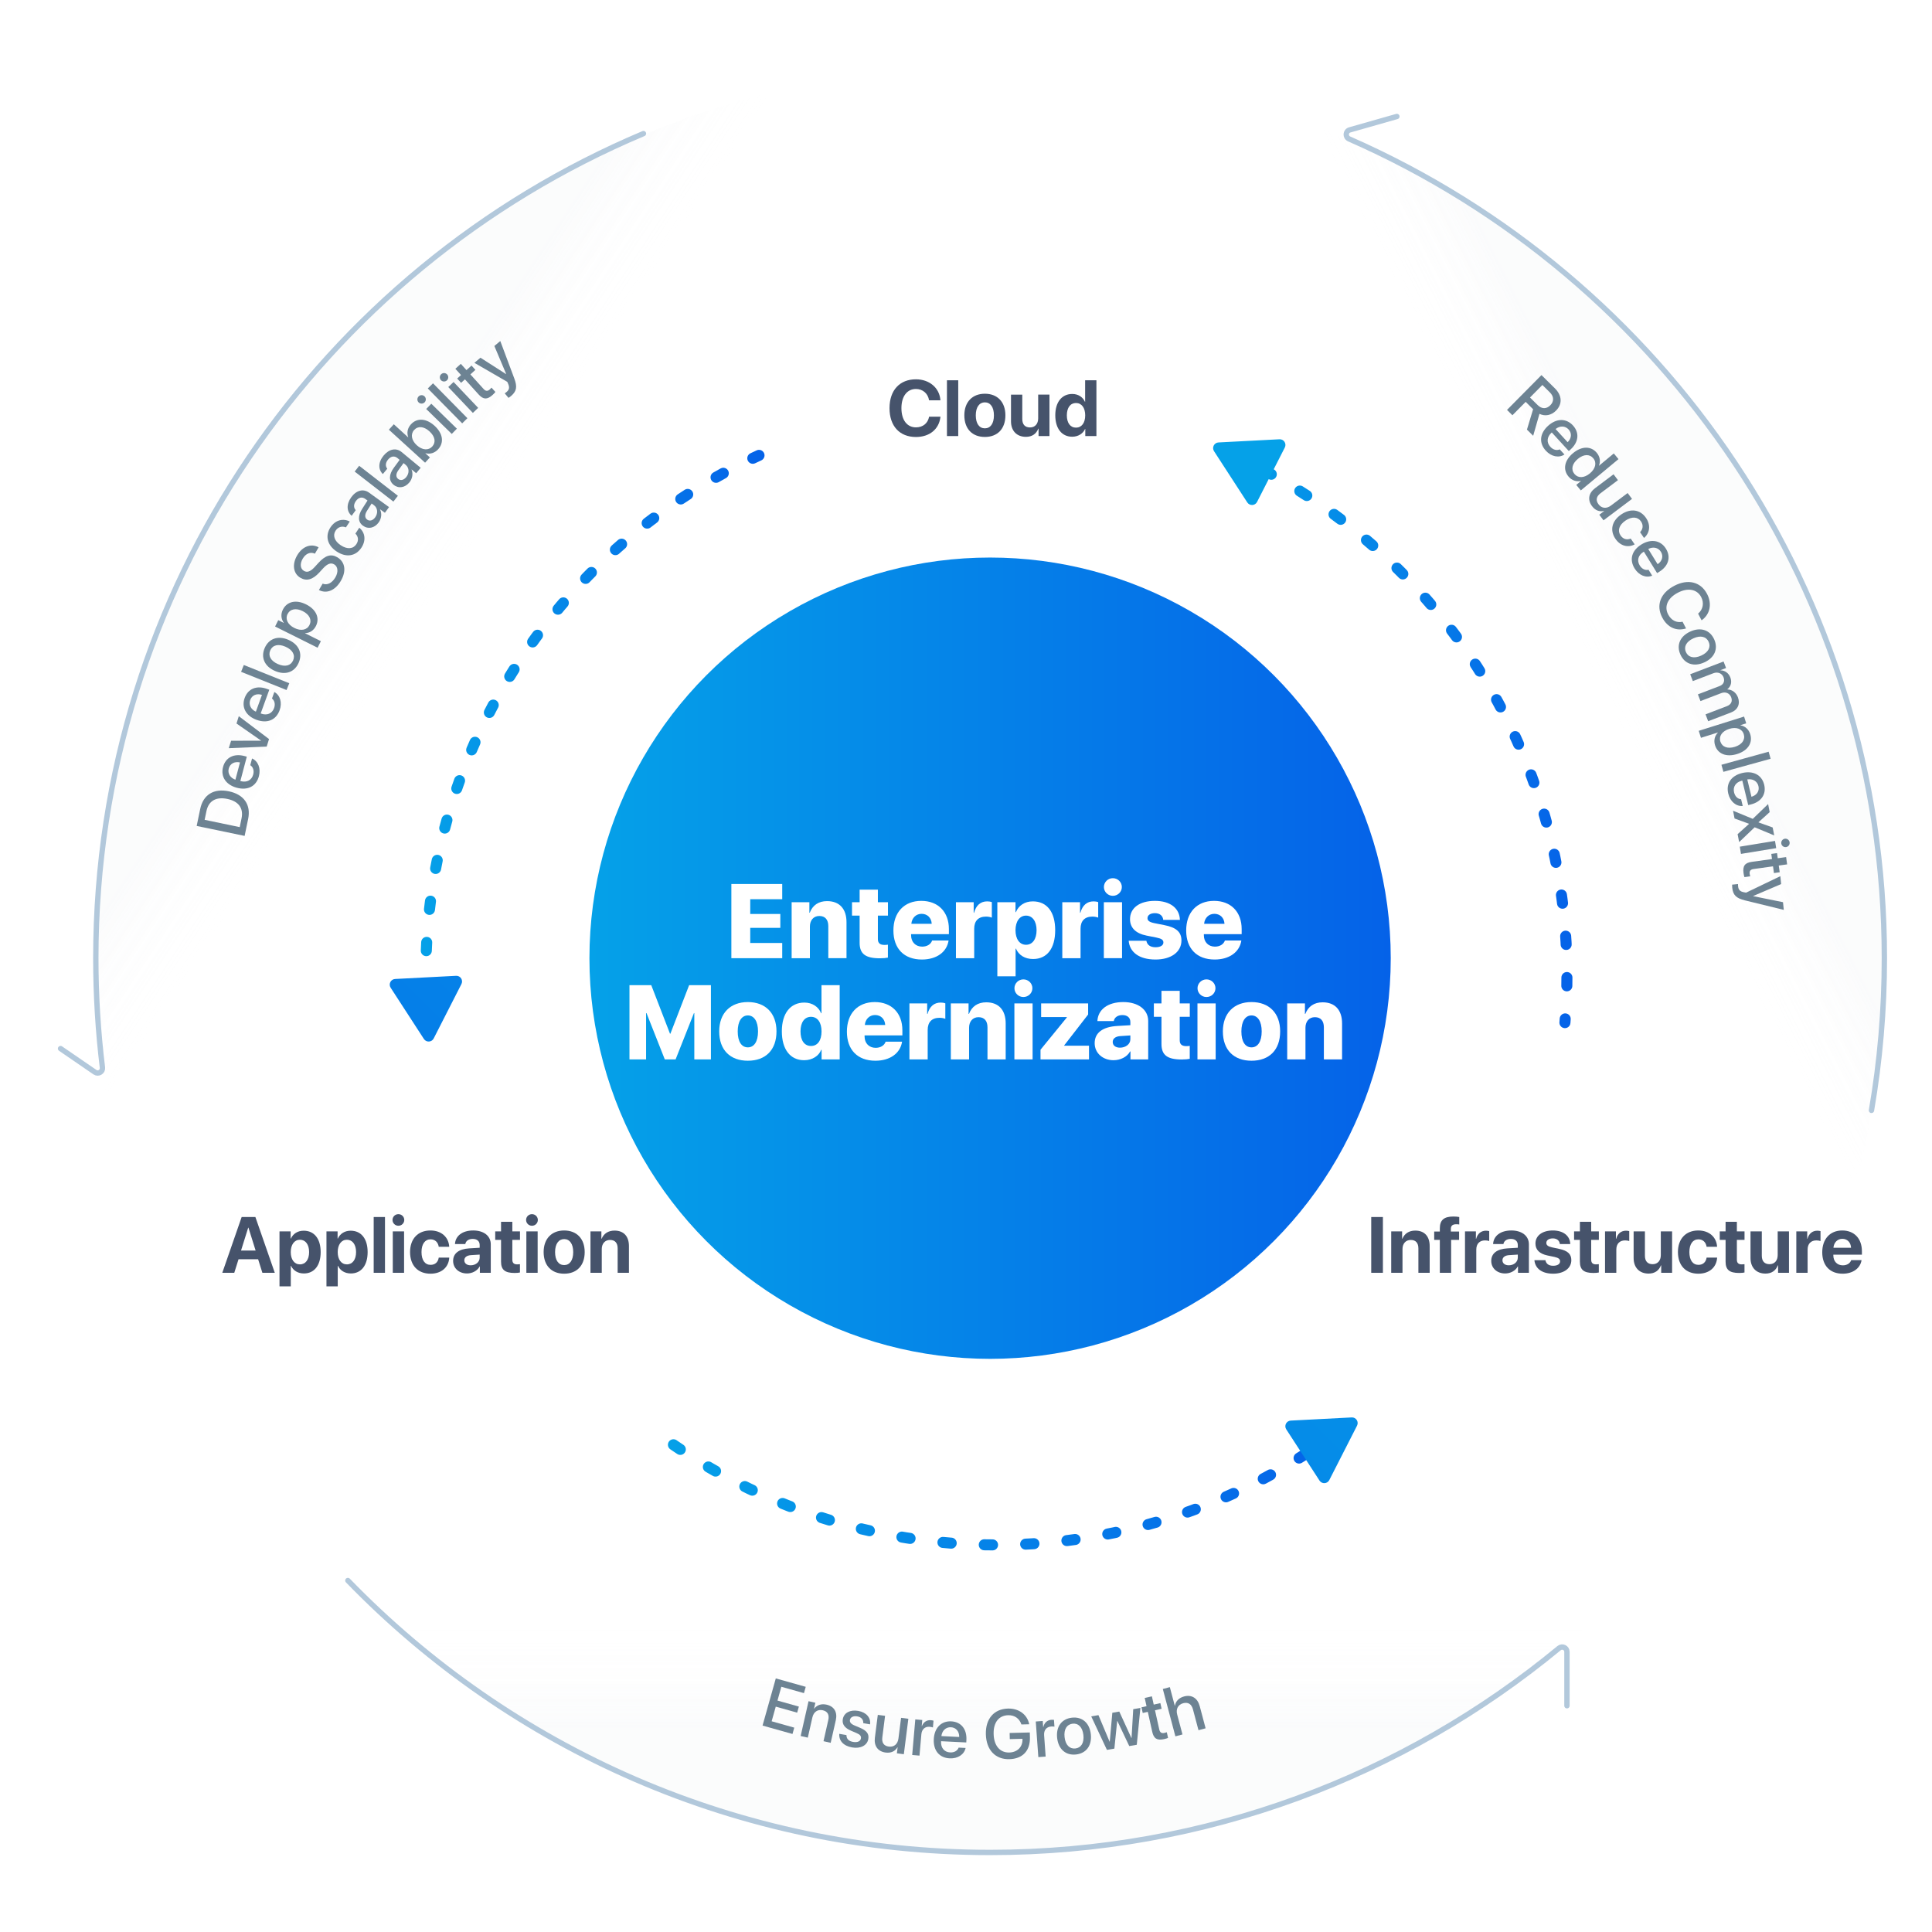 <?xml version="1.0" encoding="UTF-8"?><svg id="Layer_1" xmlns="http://www.w3.org/2000/svg" xmlns:xlink="http://www.w3.org/1999/xlink" viewBox="0 0 700 700"><defs><style>.cls-1{filter:url(#drop-shadow-4);}.cls-1,.cls-2,.cls-3{stroke:#b2c8db;stroke-width:1.941px;}.cls-1,.cls-2,.cls-3,.cls-4,.cls-5,.cls-6{fill:none;stroke-linecap:round;stroke-linejoin:round;}.cls-2{filter:url(#drop-shadow-2);}.cls-7{fill:#fff;}.cls-8{fill:#6d8393;}.cls-3{filter:url(#drop-shadow-3);}.cls-9{fill:url(#linear-gradient-6);}.cls-4{stroke:url(#linear-gradient-3);}.cls-4,.cls-5,.cls-6{stroke-dasharray:0 0 3 12;stroke-width:4px;}.cls-5{stroke:url(#linear-gradient-4);}.cls-10{fill:url(#linear-gradient);filter:url(#drop-shadow-1);}.cls-11{fill:url(#linear-gradient-9);}.cls-11,.cls-12,.cls-13{opacity:.15;}.cls-14{opacity:.75;}.cls-15{fill:url(#linear-gradient-5);}.cls-16{fill:#46536b;}.cls-17{fill:url(#linear-gradient-7);}.cls-12{fill:url(#linear-gradient-8);}.cls-6{stroke:url(#linear-gradient-2);}.cls-13{fill:url(#linear-gradient-10);}</style><linearGradient id="linear-gradient" x1="213.565" y1="347.172" x2="503.894" y2="347.172" gradientUnits="userSpaceOnUse"><stop offset="0" stop-color="#05a1e8"/><stop offset="1" stop-color="#0562e8"/></linearGradient><filter id="drop-shadow-1" filterUnits="userSpaceOnUse"><feOffset dx="0" dy="0"/><feGaussianBlur result="blur" stdDeviation="14.331"/><feFlood flood-color="#000" flood-opacity=".25"/><feComposite in2="blur" operator="in"/><feComposite in="SourceGraphic"/></filter><linearGradient id="linear-gradient-2" x1="152.281" y1="269.693" x2="277.002" y2="269.693" xlink:href="#linear-gradient"/><linearGradient id="linear-gradient-3" x1="239.096" y1="538.916" x2="487.505" y2="538.916" xlink:href="#linear-gradient"/><linearGradient id="linear-gradient-4" x1="442.491" y1="267.178" x2="569.734" y2="267.178" xlink:href="#linear-gradient"/><linearGradient id="linear-gradient-5" x1="423.353" y1="195.898" x2="12.453" y2="606.798" xlink:href="#linear-gradient"/><linearGradient id="linear-gradient-6" x1="371.389" y1="143.934" x2="-39.511" y2="554.834" xlink:href="#linear-gradient"/><linearGradient id="linear-gradient-7" x1="613.639" y1="386.183" x2="202.739" y2="797.083" xlink:href="#linear-gradient"/><linearGradient id="linear-gradient-8" x1="358.729" y1="671.057" x2="358.729" y2="589.789" gradientUnits="userSpaceOnUse"><stop offset=".542" stop-color="#d7dce2"/><stop offset="1" stop-color="#fff" stop-opacity=".15"/></linearGradient><linearGradient id="linear-gradient-9" x1="643.144" y1="190.795" x2="569.221" y2="228.263" xlink:href="#linear-gradient-8"/><linearGradient id="linear-gradient-10" x1="80.425" y1="178.648" x2="152.323" y2="226.242" xlink:href="#linear-gradient-8"/><filter id="drop-shadow-2" filterUnits="userSpaceOnUse"><feOffset dx="0" dy="0"/><feGaussianBlur result="blur-2" stdDeviation="31.986"/><feFlood flood-color="#000" flood-opacity=".25"/><feComposite in2="blur-2" operator="in"/><feComposite in="SourceGraphic"/></filter><filter id="drop-shadow-3" filterUnits="userSpaceOnUse"><feOffset dx="0" dy="0"/><feGaussianBlur result="blur-3" stdDeviation="31.986"/><feFlood flood-color="#000" flood-opacity=".25"/><feComposite in2="blur-3" operator="in"/><feComposite in="SourceGraphic"/></filter><filter id="drop-shadow-4" filterUnits="userSpaceOnUse"><feOffset dx="0" dy="0"/><feGaussianBlur result="blur-4" stdDeviation="31.986"/><feFlood flood-color="#000" flood-opacity=".25"/><feComposite in2="blur-4" operator="in"/><feComposite in="SourceGraphic"/></filter></defs><g><circle class="cls-10" cx="358.729" cy="347.172" r="145.164"/><path class="cls-6" d="M155.37,374.4c-.717-7.022-1.089-14.158-1.089-21.367,0-83.476,49.484-155.401,120.721-188.046"/><path class="cls-4" d="M485.505,518.079c-34.623,26.153-77.744,41.673-124.49,41.673-44.711,0-86.098-14.187-119.919-38.32"/><path class="cls-5" d="M444.491,163.84c72.585,32.086,123.243,104.728,123.243,189.193,0,5.89-.244,11.722-.731,17.483"/><path class="cls-15" d="M439.867,163.477l12.043,18.559c.861,1.326,2.834,1.224,3.553-.185l10.051-19.71c.718-1.408-.358-3.066-1.936-2.984l-22.094,1.15c-1.579,.082-2.477,1.843-1.616,3.169Z"/><path class="cls-9" d="M141.54,357.875l12.043,18.559c.861,1.326,2.834,1.224,3.553-.185l10.051-19.71c.718-1.408-.358-3.066-1.936-2.984l-22.094,1.15c-1.579,.082-2.477,1.843-1.616,3.169Z"/><path class="cls-17" d="M466.036,517.88l12.043,18.559c.861,1.326,2.834,1.224,3.553-.185l10.051-19.71c.718-1.408-.358-3.066-1.936-2.984l-22.094,1.15c-1.579,.082-2.477,1.843-1.616,3.169Z"/><g class="cls-14"><path class="cls-12" d="M602.442,561.129c-59.383,67.732-146.563,110.493-243.713,110.493s-184.33-42.761-243.713-110.493H248.105c33.112,17.206,70.728,26.912,110.624,26.912s77.512-9.705,110.624-26.912h133.089Z"/><path class="cls-11" d="M682.744,347.625c0,39.143-6.935,76.664-19.656,111.397l-63.925-110.719v-.679c0-89.272-48.66-167.18-120.877-208.66l-63.849-110.587c152.405,26.422,268.307,159.284,268.307,319.247Z"/><path class="cls-13" d="M303.021,28.379l-63.849,110.587c-72.217,41.479-120.877,119.388-120.877,208.66v.679l-63.925,110.719c-12.721-34.733-19.656-72.255-19.656-111.397C34.715,187.663,150.616,54.8,303.021,28.379Z"/></g><path class="cls-2" d="M126.044,572.653c58.894,60.763,141.379,98.528,232.685,98.528,78.313,0,150.137-27.782,206.152-74.027,1.142-.943,2.856-.145,2.856,1.336v19.53"/><path class="cls-3" d="M678.071,402.309c3.072-17.921,4.673-36.345,4.673-55.142,0-132.672-79.748-246.716-193.92-296.83-1.505-.66-1.37-2.824,.21-3.274l17.078-4.859"/><path class="cls-1" d="M233.133,48.403C116.562,97.469,34.715,212.759,34.715,347.166c0,13.423,.816,26.655,2.402,39.65,.183,1.497-1.468,2.507-2.711,1.654l-12.461-8.549"/></g><g><path class="cls-8" d="M547.979,150.456l-1.958-1.938,12.484-12.617,4.888,4.837c2.597,2.569,2.726,5.674,.398,8.025-1.688,1.705-3.963,2.187-6.013,1.18l-2.28,7.953-2.256-2.232,2.231-7.396-2.693-2.665-4.802,4.853Zm6.368-6.435l2.745,2.716c1.513,1.497,3.2,1.523,4.628,.08,1.393-1.407,1.322-3.173-.19-4.669l-2.692-2.665-4.49,4.538Z"/><path class="cls-8" d="M566.828,164.675c-1.992,1.321-4.746,.806-6.747-1.382-2.564-2.806-2.22-6.238,.795-8.994,2.996-2.739,6.57-2.841,9.035-.144,2.424,2.65,2.064,6.013-.831,8.661l-.672,.614-6.168-6.746-.118,.108c-1.661,1.519-1.847,3.521-.41,5.093,1.021,1.116,2.339,1.428,3.415,.928l1.701,1.861Zm-3.209-9.234l4.366,4.775c1.421-1.382,1.6-3.246,.347-4.616-1.254-1.371-3.178-1.379-4.713-.159Z"/><path class="cls-8" d="M569.952,164.174c3.142-2.608,6.521-2.602,8.595-.104,1.187,1.429,1.411,3.161,.777,4.631l.031,.038,5.354-4.448,1.705,2.054-13.651,11.339-1.65-1.986,1.693-1.406-.031-.038c-1.622,.356-3.294-.174-4.496-1.621-2.09-2.517-1.468-5.848,1.673-8.457Zm1.737,2.091c-2.101,1.745-2.574,3.85-1.23,5.467,1.304,1.57,3.511,1.513,5.592-.216,2.062-1.713,2.543-3.887,1.238-5.458-1.344-1.617-3.509-1.529-5.6,.207Z"/><path class="cls-8" d="M580.98,188.526l-1.529-2.034,1.749-1.314-.037-.05c-1.666,.361-3.154-.166-4.343-1.748-1.691-2.25-1.261-4.727,1.107-6.507l6.691-5.029,1.596,2.123-6.279,4.719c-1.572,1.182-1.856,2.563-.756,4.028,1.152,1.533,2.907,1.659,4.519,.447l6.024-4.526,1.595,2.122-10.337,7.77Z"/><path class="cls-8" d="M594.229,192.816c.985-1,1.308-2.47,.331-3.902-1.156-1.697-3.331-1.853-5.628-.287-2.348,1.601-2.94,3.657-1.776,5.364,.921,1.352,2.266,1.729,3.679,1.139l1.441,2.114c-2.437,1.317-5.221,.552-6.974-2.02-2.085-3.059-1.35-6.478,2.105-8.833,3.395-2.313,6.896-1.784,8.968,1.255,1.878,2.754,1.252,5.636-.72,7.263l-1.427-2.093Z"/><path class="cls-8" d="M598.615,208.577c-2.203,.925-4.812-.096-6.368-2.618-1.994-3.235-1.014-6.541,2.462-8.685,3.454-2.13,6.983-1.561,8.9,1.548,1.885,3.057,.903,6.291-2.436,8.351l-.775,.478-4.795-7.777-.137,.084c-1.915,1.181-2.472,3.113-1.355,4.925,.794,1.287,2.03,1.84,3.181,1.549l1.323,2.146Zm-1.425-9.668l3.395,5.506c1.653-1.092,2.178-2.889,1.203-4.47-.975-1.58-2.862-1.947-4.598-1.036Z"/><path class="cls-8" d="M606.621,212.244c4.986-2.602,9.597-1.426,11.891,2.971,1.86,3.568,1.073,7.407-1.994,9.534l-1.264-2.422c1.791-1.489,2.234-3.858,1.119-5.996-1.491-2.858-4.805-3.489-8.448-1.589-3.677,1.918-5.045,4.963-3.536,7.854,1.144,2.193,3.081,3.167,5.236,2.667l1.269,2.434c-3.563,1.096-6.76-.374-8.649-3.996-2.305-4.418-.642-8.839,4.377-11.457Z"/><path class="cls-8" d="M612.435,228.816c3.785-1.718,7.115-.541,8.64,2.819,1.524,3.359,.217,6.641-3.569,8.357-3.796,1.723-7.121,.557-8.65-2.814s-.217-6.641,3.58-8.362Zm3.953,8.713c2.609-1.184,3.551-3.097,2.692-4.989s-2.918-2.444-5.528-1.26c-2.62,1.188-3.562,3.102-2.703,4.994,.863,1.904,2.918,2.444,5.539,1.255Z"/><path class="cls-8" d="M624.483,239.67l.905,2.367-2.034,.777,.022,.058c1.551,.026,2.931,.947,3.555,2.579,.642,1.677,.245,3.225-1.075,4.283l.021,.058c1.709,.058,3.149,1.14,3.809,2.863,.914,2.39-.073,4.559-2.475,5.478l-8.308,3.177-.954-2.493,7.71-2.949c1.562-.598,2.139-1.778,1.576-3.249s-2.046-2.076-3.573-1.492l-7.549,2.888-.932-2.436,7.893-3.02c1.391-.531,1.938-1.755,1.401-3.156-.562-1.471-2.111-2.077-3.663-1.483l-7.469,2.856-.949-2.482,12.088-4.623Z"/><path class="cls-8" d="M629.402,273.194c-3.907,1.23-7.029-.044-8.004-3.142-.558-1.772-.133-3.453,1.019-4.59l-.019-.059-6.113,1.924-.798-2.534,16.428-5.17,.771,2.452-2.124,.669,.016,.047c1.648,.28,2.999,1.416,3.56,3.199,.986,3.134-.828,5.974-4.735,7.203Zm-.819-2.604c2.581-.812,3.841-2.589,3.209-4.595-.609-1.937-2.709-2.707-5.255-1.906-2.57,.809-3.83,2.624-3.217,4.572,.631,2.006,2.669,2.745,5.263,1.929Z"/><path class="cls-8" d="M640.819,272.357l.709,2.561-17.108,4.734-.709-2.562,17.108-4.733Z"/><path class="cls-8" d="M631.425,292.026c-2.38,.195-4.542-1.584-5.237-4.463-.891-3.692,1.066-6.529,5.033-7.486,3.943-.952,7.119,.684,7.976,4.232,.843,3.488-1.094,6.257-4.905,7.177l-.884,.214-2.143-8.877-.155,.037c-2.187,.527-3.315,2.19-2.816,4.258,.354,1.47,1.358,2.378,2.541,2.459l.591,2.449Zm1.646-9.627l1.517,6.284c1.909-.523,2.966-2.068,2.53-3.872-.436-1.805-2.115-2.739-4.047-2.412Z"/><path class="cls-8" d="M633.683,298.462l-5.219-1.903-.55-2.824,7.151,2.955,5.558-5.366,.568,2.921-4.058,3.671,.009,.048,5.132,1.845,.56,2.873-7.087-2.942-5.62,5.366-.559-2.873,4.126-3.709-.012-.061Z"/><path class="cls-8" d="M643.122,304.677l.429,2.621-12.762,2.086-.428-2.62,12.761-2.087Zm3.533-.789c.837-.137,1.615,.434,1.752,1.271s-.421,1.613-1.258,1.75c-.825,.135-1.613-.421-1.751-1.258-.137-.837,.432-1.628,1.257-1.763Z"/><path class="cls-8" d="M647.512,313.178l-3.032,.422,.339,2.435-2.082,.29-.339-2.436-7.062,.982c-1.107,.154-1.539,.711-1.391,1.782,.038,.268,.121,.69,.182,.856l-2.082,.289c-.114-.282-.244-.859-.325-1.444-.36-2.594,.485-3.741,2.957-4.085l7.354-1.023-.26-1.862,2.083-.29,.259,1.863,3.032-.422,.367,2.643Z"/><path class="cls-8" d="M627.571,320.527l2.142-.219c-.028,.201,.017,.642,.039,.862,.125,1.224,.706,1.832,2.069,2.101,.024-.003,.807,.152,.819,.151l12.411-5.968,.292,2.863-10.143,4.326,.005,.049,10.809,2.185,.285,2.79-14.04-3.437c-3.233-.782-4.366-1.953-4.64-4.62-.022-.221-.065-.884-.049-1.084Z"/></g><g><path class="cls-8" d="M287.131,628.253l-10.846-3.047,4.8-17.086,10.846,3.047-.642,2.285-8.194-2.302-1.403,4.997,7.756,2.179-.619,2.202-7.756-2.179-1.49,5.305,8.194,2.302-.646,2.297Z"/><path class="cls-8" d="M292.952,616.377l2.471,.56-.479,2.11,.061,.014c1.01-1.284,2.554-1.867,4.496-1.428,2.783,.631,3.977,2.767,3.321,5.657l-1.85,8.167-2.603-.589,1.735-7.664c.43-1.895-.222-3.14-2.021-3.547-1.823-.412-3.292,.616-3.734,2.571l-1.665,7.353-2.591-.587,2.857-12.617Z"/><path class="cls-8" d="M310.964,619.89c2.968,.523,4.604,2.511,4.274,4.876l-2.46-.434c.072-1.261-.699-2.196-2.165-2.455-1.418-.25-2.484,.274-2.664,1.292-.141,.799,.345,1.447,1.67,2.006l1.988,.838c2.498,1.064,3.312,2.258,2.987,4.099-.41,2.326-2.86,3.544-5.865,3.014-3.187-.562-4.825-2.462-4.64-4.928l2.593,.457c.007,1.375,.801,2.189,2.399,2.472,1.575,.277,2.66-.206,2.844-1.248,.145-.823-.242-1.392-1.58-1.952l-1.986-.85c-2.324-.984-3.319-2.359-2.992-4.213,.401-2.277,2.664-3.49,5.597-2.974Z"/><path class="cls-8" d="M327.476,635.586l-2.526-.322,.277-2.173-.062-.008c-.904,1.448-2.32,2.148-4.286,1.897-2.795-.356-4.272-2.393-3.897-5.335l1.061-8.312,2.637,.336-.995,7.801c-.249,1.953,.545,3.121,2.364,3.353,1.904,.243,3.22-.929,3.475-2.931l.954-7.483,2.637,.336-1.638,12.842Z"/><path class="cls-8" d="M331.629,622.97l2.524,.221-.191,2.193,.062,.005c.56-1.47,1.79-2.264,3.309-2.131,.38,.033,.706,.123,.898,.177l-.215,2.463c-.2-.104-.661-.206-1.176-.251-1.703-.148-2.855,.899-3.015,2.726l-.673,7.719-2.646-.23,1.123-12.891Z"/><path class="cls-8" d="M349.857,633.319c-.485,2.34-2.805,3.911-5.765,3.765-3.796-.188-5.965-2.87-5.763-6.948,.202-4.054,2.67-6.64,6.318-6.459,3.586,.179,5.696,2.82,5.502,6.738l-.046,.909-9.126-.453-.008,.159c-.112,2.248,1.165,3.802,3.29,3.907,1.511,.075,2.667-.631,3.079-1.743l2.518,.125Zm-8.774-4.303l6.461,.321c.037-1.98-1.147-3.432-3.002-3.523-1.855-.092-3.228,1.256-3.459,3.202Z"/><path class="cls-8" d="M365.703,637.383c-5.079,.126-8.365-3.349-8.506-9.043-.14-5.596,2.959-9.168,8.014-9.293,3.948-.098,6.995,2.165,7.697,5.691l-2.828,.07c-.719-2.186-2.484-3.409-4.797-3.352-3.395,.084-5.374,2.619-5.271,6.788,.105,4.243,2.273,6.811,5.655,6.727,2.878-.071,4.824-1.965,4.795-4.659l-.008-.308-4.588,.113-.055-2.226,7.306-.182,.045,1.809c.119,4.809-2.651,7.744-7.46,7.863Z"/><path class="cls-8" d="M375.278,623.73l2.527-.183,.158,2.196,.062-.005c.32-1.54,1.409-2.519,2.93-2.629,.381-.027,.717,.011,.915,.033l.178,2.466c-.214-.071-.685-.099-1.2-.062-1.705,.123-2.678,1.34-2.546,3.168l.558,7.729-2.65,.19-.931-12.905Z"/><path class="cls-8" d="M383.023,629.686c-.459-4.132,1.692-6.932,5.359-7.339,3.667-.408,6.38,1.852,6.839,5.983,.46,4.144-1.679,6.942-5.357,7.351-3.679,.409-6.38-1.853-6.841-5.995Zm9.51-1.057c-.316-2.848-1.843-4.337-3.909-4.107-2.065,.229-3.228,2.018-2.911,4.865,.317,2.859,1.844,4.348,3.91,4.118,2.077-.23,3.228-2.017,2.91-4.876Z"/><path class="cls-8" d="M411.877,632.165l-2.726,.467-4.312-9.088-.061,.01-1.019,10.002-2.701,.463-5.685-12.146,2.616-.448,4.045,9.634,.049-.009,.935-10.486,2.52-.432,4.384,9.575,.061-.01,.608-10.431,2.593-.443-1.307,13.343Z"/><path class="cls-8" d="M417.354,614.616l.665,2.99,2.402-.534,.456,2.054-2.401,.534,1.549,6.965c.243,1.093,.833,1.479,1.89,1.243,.264-.059,.679-.176,.839-.249l.457,2.054c-.272,.136-.838,.312-1.415,.44-2.558,.568-3.771-.183-4.312-2.62l-1.613-7.254-1.837,.409-.457-2.054,1.838-.408-.665-2.99,2.605-.58Z"/><path class="cls-8" d="M421.309,611.954l2.543-.676,1.791,6.74,.06-.017c.301-1.645,1.443-2.852,3.346-3.357,2.746-.729,4.872,.665,5.624,3.494l2.142,8.059-2.579,.686-2.009-7.56c-.49-1.843-1.711-2.701-3.518-2.222-1.901,.506-2.72,2.123-2.195,4.096l1.921,7.228-2.567,.682-4.558-17.152Z"/></g><g><path class="cls-8" d="M72.533,293.125c1.073-5.164,4.887-7.562,10.365-6.423,5.489,1.141,8.083,4.857,7.007,10.034l-1.273,6.128-17.373-3.611,1.274-6.128Zm14.323,6.557l.661-3.178c.766-3.685-1.063-6.187-5.168-7.04-4.094-.851-6.782,.726-7.546,4.397l-.66,3.178,12.713,2.643Z"/><path class="cls-8" d="M91.323,274.808c2.188,.96,3.244,3.554,2.486,6.419-.972,3.673-4.043,5.238-7.989,4.194-3.923-1.037-5.94-3.986-5.007-7.518,.917-3.471,3.938-4.986,7.729-3.983l.88,.232-2.335,8.832,.154,.041c2.175,.575,3.959-.353,4.503-2.409,.387-1.462-.064-2.738-1.066-3.372l.645-2.437Zm-6.027,7.69l1.653-6.253c-1.93-.446-3.593,.411-4.068,2.206-.475,1.794,.56,3.416,2.415,4.047Z"/><path class="cls-8" d="M97.478,267.78l-.854,2.723-13.737,.579,.846-2.699,10.839-.005,.015-.047-8.897-6.19,.831-2.652,10.958,8.292Z"/><path class="cls-8" d="M99.402,250.725c2.095,1.152,2.915,3.833,1.904,6.62-1.297,3.574-4.499,4.86-8.339,3.467-3.816-1.385-5.563-4.506-4.317-7.94,1.225-3.378,4.371-4.618,8.061-3.279l.856,.311-3.118,8.594,.15,.054c2.117,.769,3.978,.004,4.704-1.997,.516-1.423,.181-2.735-.762-3.457l.86-2.371Zm-6.695,7.126l2.207-6.084c-1.883-.617-3.618,.088-4.251,1.834-.634,1.747,.251,3.455,2.044,4.25Z"/><path class="cls-8" d="M87.35,243.41l.989-2.466,16.47,6.605-.989,2.466-16.47-6.605Z"/><path class="cls-8" d="M99.581,243.076c-3.806-1.676-5.15-4.943-3.662-8.321,1.487-3.379,4.806-4.593,8.611-2.917,3.817,1.682,5.167,4.938,3.674,8.327-1.492,3.39-4.806,4.593-8.623,2.911Zm3.858-8.761c-2.624-1.155-4.679-.581-5.517,1.322-.838,1.902,.126,3.806,2.749,4.961,2.636,1.161,4.69,.587,5.528-1.316,.843-1.914-.126-3.807-2.761-4.967Z"/><path class="cls-8" d="M110.902,218.98c3.663,1.829,5.023,4.914,3.573,7.818-.83,1.661-2.303,2.575-3.92,2.593l-.027,.055,5.731,2.861-1.187,2.377-15.402-7.69,1.148-2.3,1.991,.994,.022-.044c-.991-1.347-1.174-3.101-.339-4.772,1.467-2.938,4.744-3.721,8.408-1.892Zm-1.22,2.442c-2.421-1.208-4.56-.806-5.499,1.076-.906,1.814,.068,3.827,2.456,5.019,2.409,1.203,4.575,.773,5.487-1.053,.939-1.882-.014-3.828-2.444-5.042Z"/><path class="cls-8" d="M116.904,211.469c1.639,.681,3.398-.223,4.597-2.256,1.142-1.938,.964-3.912-.402-4.717-1.186-.699-2.401-.331-4.051,1.451l-1.329,1.456c-2.449,2.68-4.687,3.23-6.889,1.933-2.615-1.541-3.062-4.9-1.146-8.151,1.909-3.24,5.046-4.374,7.758-2.875l-1.354,2.298c-1.622-.757-3.308-.052-4.399,1.801-1.055,1.79-.961,3.614,.438,4.438,1.111,.655,2.314,.309,3.905-1.422l1.336-1.468c2.562-2.798,4.617-3.356,6.841-2.046,2.881,1.697,3.356,5.031,1.259,8.589-2.034,3.452-5.114,4.733-7.924,3.277l1.361-2.309Z"/><path class="cls-8" d="M125.336,191.079c-1.299-.531-2.78-.271-3.733,1.178-1.129,1.715-.445,3.784,1.876,5.312,2.372,1.562,4.498,1.327,5.634-.397,.899-1.366,.737-2.753-.346-3.834l1.405-2.137c2.146,1.751,2.496,4.616,.786,7.214-2.035,3.092-5.476,3.712-8.967,1.413-3.43-2.257-4.271-5.696-2.251-8.767,1.832-2.783,4.734-3.302,6.988-2.098l-1.393,2.116Z"/><path class="cls-8" d="M131.521,190.482c-1.834-1.328-1.942-3.548-.277-6.141l1.909-2.992-.807-.584c-1.166-.845-2.434-.562-3.387,.752-.901,1.246-.867,2.456-.067,3.324l-1.473,2.032c-1.807-1.491-2.032-4.115-.155-6.706,1.84-2.541,4.361-3.19,6.464-1.668l7.225,5.232-1.494,2.063-1.724-1.249-.036,.05c.726,1.452,.503,3.312-.493,4.687-1.487,2.053-3.802,2.563-5.685,1.199Zm3.954-7.451l-.827-.599-1.71,2.696c-.842,1.35-.801,2.488,.097,3.139,.916,.664,2.062,.34,2.899-.816,1.09-1.505,.905-3.431-.459-4.42Z"/><path class="cls-8" d="M128.507,170.86l1.629-2.099,14.025,10.877-1.628,2.1-14.026-10.878Z"/><path class="cls-8" d="M142.576,175.622c-1.744-1.443-1.709-3.666,.119-6.145l2.098-2.862-.768-.635c-1.108-.918-2.392-.719-3.427,.532-.98,1.185-1.023,2.395-.281,3.312l-1.601,1.933c-1.706-1.604-1.762-4.236,.277-6.7,2-2.416,4.558-2.902,6.557-1.247l6.87,5.686-1.624,1.962-1.639-1.356-.039,.047c.63,1.496,.288,3.336-.794,4.645-1.616,1.951-3.958,2.312-5.749,.83Zm4.425-7.18l-.786-.65-1.88,2.579c-.927,1.293-.959,2.432-.106,3.138,.872,.722,2.037,.473,2.946-.627,1.185-1.431,1.125-3.364-.174-4.439Z"/><path class="cls-8" d="M154.163,164.213l-.033,.036,1.628,1.483-1.739,1.909-13.123-11.956,1.789-1.964,5.185,4.723,.041-.046c-.588-1.583-.267-3.288,.969-4.643,2.195-2.41,5.538-2.243,8.566,.516,3.038,2.768,3.522,6.071,1.311,8.5-1.276,1.4-2.944,1.861-4.593,1.441Zm-3.147-2.885c1.992,1.814,4.236,1.945,5.595,.454,1.409-1.546,1.024-3.645-1.004-5.492-2.01-1.831-4.153-2.036-5.562-.49-1.359,1.492-1.002,3.73,.971,5.528Z"/><path class="cls-8" d="M151.682,145.806c-.607-.593-.61-1.559-.018-2.166s1.55-.619,2.157-.026c.599,.584,.619,1.549,.026,2.157-.593,.607-1.567,.619-2.166,.035Zm2.734,2.376l1.856-1.902,9.262,9.038-1.855,1.901-9.263-9.037Z"/><path class="cls-8" d="M154.995,140.746l1.892-1.865,12.463,12.638-1.893,1.866-12.462-12.639Z"/><path class="cls-8" d="M159.775,137.754c-.585-.615-.552-1.579,.063-2.164,.615-.584,1.571-.56,2.155,.056,.576,.605,.56,1.57-.055,2.154-.615,.585-1.589,.56-2.164-.046Zm2.641,2.476l1.925-1.829,8.909,9.375-1.925,1.829-8.909-9.375Z"/><path class="cls-8" d="M166.961,131.827l2.056,2.269,1.822-1.651,1.411,1.558-1.821,1.651,4.788,5.283c.751,.829,1.454,.872,2.255,.146,.201-.182,.503-.488,.605-.631l1.412,1.558c-.169,.253-.573,.686-1.011,1.081-1.94,1.759-3.365,1.706-5.041-.144l-4.985-5.502-1.395,1.263-1.411-1.558,1.394-1.263-2.056-2.269,1.977-1.791Z"/><path class="cls-8" d="M184.255,144.166l-1.386-1.646c.182-.089,.521-.374,.689-.517,.939-.792,1.115-1.614,.569-2.891-.016-.019-.328-.752-.336-.762l-11.911-6.888,2.2-1.854,9.279,5.939,.037-.032-4.278-10.152,2.143-1.806,5.063,13.525c1.174,3.11,.846,4.704-1.204,6.431-.169,.143-.692,.552-.866,.65Z"/></g><g><path class="cls-16" d="M322.289,147.88c0-6.514,3.712-10.449,9.567-10.449,4.86,0,8.559,3.081,8.881,7.605h-4.119c-.392-2.479-2.297-4.104-4.762-4.104-3.194,0-5.253,2.675-5.253,6.934,0,4.314,2.03,6.975,5.267,6.975,2.507,0,4.314-1.471,4.763-3.865h4.118c-.477,4.51-3.937,7.354-8.895,7.354-5.884,0-9.567-3.922-9.567-10.449Z"/><path class="cls-16" d="M343.098,137.781h4.09v20.213h-4.09v-20.213Z"/><path class="cls-16" d="M349.4,150.472c0-4.861,2.941-7.816,7.438-7.816,4.496,0,7.438,2.941,7.438,7.816,0,4.943-2.899,7.844-7.438,7.844-4.539,0-7.438-2.914-7.438-7.844Zm10.716,.014c0-2.984-1.288-4.707-3.277-4.707s-3.292,1.723-3.292,4.707c0,3.012,1.274,4.707,3.292,4.707,2.003,0,3.277-1.695,3.277-4.707Z"/><path class="cls-16" d="M380.24,157.994h-3.95v-2.703h-.084c-.742,1.891-2.228,2.983-4.496,2.983-3.25,0-5.407-2.115-5.407-5.617v-9.679h4.09v8.824c0,2.003,.995,3.068,2.802,3.068,1.821,0,2.956-1.303,2.956-3.293v-8.6h4.09v15.016Z"/><path class="cls-16" d="M382.35,150.458c0-4.763,2.382-7.718,6.149-7.718,2.171,0,3.853,1.148,4.581,2.814h.084v-7.773h4.09v20.213h-4.034v-2.578h-.07c-.729,1.654-2.465,2.816-4.679,2.816-3.754,0-6.121-2.97-6.121-7.774Zm4.188,.028c0,2.76,1.261,4.454,3.319,4.454,2.031,0,3.334-1.709,3.334-4.454,0-2.732-1.303-4.469-3.334-4.469-2.059,0-3.319,1.723-3.319,4.469Z"/></g><g><path class="cls-16" d="M93.526,456.259h-7.102l-1.541,4.902h-4.342l7.018-20.213h4.973l7.031,20.213h-4.496l-1.541-4.902Zm-6.191-3.166h5.281l-2.592-8.277h-.098l-2.592,8.277Z"/><path class="cls-16" d="M116.186,453.653c0,4.833-2.325,7.746-6.079,7.746-2.186,0-3.866-1.064-4.665-2.76h-.084v7.425h-4.09v-19.919h4.034v2.619h.084c.812-1.765,2.479-2.857,4.65-2.857,3.81,0,6.149,2.9,6.149,7.746Zm-4.188,0c0-2.717-1.289-4.469-3.334-4.469-2.003,0-3.319,1.779-3.319,4.469,0,2.718,1.316,4.455,3.319,4.455,2.045,0,3.334-1.723,3.334-4.455Z"/><path class="cls-16" d="M133.2,453.653c0,4.833-2.325,7.746-6.079,7.746-2.186,0-3.866-1.064-4.665-2.76h-.084v7.425h-4.09v-19.919h4.034v2.619h.084c.812-1.765,2.479-2.857,4.65-2.857,3.81,0,6.149,2.9,6.149,7.746Zm-4.188,0c0-2.717-1.289-4.469-3.334-4.469-2.003,0-3.319,1.779-3.319,4.469,0,2.718,1.316,4.455,3.319,4.455,2.045,0,3.334-1.723,3.334-4.455Z"/><path class="cls-16" d="M135.395,440.948h4.09v20.213h-4.09v-20.213Z"/><path class="cls-16" d="M142.215,442.013c0-1.162,.938-2.101,2.129-2.101s2.129,.938,2.129,2.101c0,1.149-.938,2.102-2.129,2.102s-2.129-.952-2.129-2.102Zm.098,4.133h4.091v15.016h-4.091v-15.016Z"/><path class="cls-16" d="M158.966,451.735c-.238-1.583-1.288-2.703-2.97-2.703-2.017,0-3.277,1.709-3.277,4.608,0,2.955,1.261,4.637,3.292,4.637,1.639,0,2.703-.98,2.955-2.619h3.811c-.21,3.543-2.857,5.826-6.808,5.826-4.524,0-7.396-2.941-7.396-7.844,0-4.818,2.872-7.816,7.368-7.816,4.062,0,6.64,2.508,6.821,5.911h-3.796Z"/><path class="cls-16" d="M164.173,456.847c0-2.73,2.101-4.313,5.841-4.538l3.782-.224v-.994c0-1.401-.98-2.214-2.521-2.214-1.527,0-2.493,.757-2.689,1.863h-3.74c.154-2.914,2.634-4.917,6.611-4.917,3.853,0,6.359,1.989,6.359,5.015v10.323h-3.95v-2.297h-.084c-.84,1.598-2.703,2.535-4.58,2.535-2.857,0-5.028-1.849-5.028-4.553Zm9.623-1.189v-1.094l-3.166,.197c-1.526,.111-2.396,.798-2.396,1.862,0,1.12,.925,1.821,2.312,1.821,1.779,0,3.25-1.162,3.25-2.787Z"/><path class="cls-16" d="M185.628,442.686v3.46h2.773v3.082h-2.773v7.186c0,1.148,.561,1.695,1.765,1.695,.364,0,.742-.028,.995-.07v3.012c-.421,.098-1.121,.168-1.947,.168-3.53,0-4.903-1.177-4.903-4.104v-7.886h-2.114v-3.082h2.114v-3.46h4.091Z"/><path class="cls-16" d="M190.612,442.013c0-1.162,.938-2.101,2.129-2.101s2.129,.938,2.129,2.101c0,1.149-.938,2.102-2.129,2.102s-2.129-.952-2.129-2.102Zm.098,4.133h4.091v15.016h-4.091v-15.016Z"/><path class="cls-16" d="M196.97,453.64c0-4.861,2.941-7.816,7.438-7.816,4.496,0,7.438,2.941,7.438,7.816,0,4.944-2.899,7.844-7.438,7.844-4.539,0-7.438-2.913-7.438-7.844Zm10.716,.014c0-2.983-1.288-4.706-3.277-4.706s-3.292,1.723-3.292,4.706c0,3.012,1.274,4.707,3.292,4.707,2.003,0,3.277-1.695,3.277-4.707Z"/><path class="cls-16" d="M213.942,446.146h3.95v2.676h.084c.798-1.863,2.381-2.956,4.692-2.956,3.334,0,5.211,2.101,5.211,5.617v9.679h-4.091v-8.824c0-1.961-.924-3.082-2.759-3.082s-2.998,1.346-2.998,3.292v8.614h-4.09v-15.016Z"/></g><g><path class="cls-16" d="M496.823,461.161v-20.213h4.23v20.213h-4.23Z"/><path class="cls-16" d="M504.063,446.146h3.95v2.676h.084c.798-1.863,2.381-2.956,4.692-2.956,3.334,0,5.211,2.101,5.211,5.617v9.679h-4.091v-8.824c0-1.961-.924-3.082-2.759-3.082s-2.998,1.346-2.998,3.292v8.614h-4.09v-15.016Z"/><path class="cls-16" d="M521.68,449.228h-2.045v-3.012h2.045v-1.135c0-2.941,1.387-4.314,4.945-4.314,.756,0,1.61,.084,2.087,.182v2.704c-.294-.056-.7-.084-1.106-.084-1.345,0-1.934,.588-1.934,1.653v.994h2.984v3.012h-2.886v11.934h-4.091v-11.934Z"/><path class="cls-16" d="M530.797,446.146h3.95v2.703h.084c.532-1.904,1.807-2.941,3.571-2.941,.477,0,.883,.07,1.163,.154v3.6c-.336-.14-.896-.238-1.485-.238-2.017,0-3.193,1.232-3.193,3.348v8.391h-4.09v-15.016Z"/><path class="cls-16" d="M540.306,456.847c0-2.73,2.101-4.313,5.841-4.538l3.782-.224v-.994c0-1.401-.98-2.214-2.521-2.214-1.527,0-2.493,.757-2.689,1.863h-3.74c.154-2.914,2.634-4.917,6.611-4.917,3.853,0,6.359,1.989,6.359,5.015v10.323h-3.95v-2.297h-.084c-.84,1.598-2.703,2.535-4.58,2.535-2.857,0-5.028-1.849-5.028-4.553Zm9.623-1.189v-1.094l-3.166,.197c-1.526,.111-2.396,.798-2.396,1.862,0,1.12,.925,1.821,2.312,1.821,1.779,0,3.25-1.162,3.25-2.787Z"/><path class="cls-16" d="M562.615,445.823c3.852,0,6.233,1.975,6.317,4.917h-3.769c-.126-1.219-1.036-2.046-2.549-2.046-1.415,0-2.354,.645-2.354,1.64,0,.771,.561,1.288,2.073,1.61l2.563,.547c3.138,.658,4.426,1.891,4.426,4.09,0,2.955-2.703,4.902-6.569,4.902-4.146,0-6.541-1.933-6.808-4.889h3.992c.252,1.317,1.19,2.018,2.815,2.018,1.541,0,2.493-.631,2.493-1.611,0-.798-.518-1.246-1.988-1.582l-2.563-.533c-2.899-.615-4.371-2.072-4.371-4.328,0-2.857,2.466-4.734,6.29-4.734Z"/><path class="cls-16" d="M576.521,442.686v3.46h2.773v3.082h-2.773v7.186c0,1.148,.561,1.695,1.765,1.695,.364,0,.742-.028,.995-.07v3.012c-.421,.098-1.121,.168-1.947,.168-3.53,0-4.903-1.177-4.903-4.104v-7.886h-2.114v-3.082h2.114v-3.46h4.091Z"/><path class="cls-16" d="M581.533,446.146h3.95v2.703h.084c.532-1.904,1.807-2.941,3.571-2.941,.477,0,.883,.07,1.163,.154v3.6c-.336-.14-.896-.238-1.485-.238-2.017,0-3.193,1.232-3.193,3.348v8.391h-4.09v-15.016Z"/><path class="cls-16" d="M605.833,461.161h-3.95v-2.703h-.084c-.742,1.891-2.228,2.984-4.496,2.984-3.25,0-5.407-2.115-5.407-5.617v-9.68h4.09v8.824c0,2.004,.995,3.068,2.802,3.068,1.821,0,2.956-1.303,2.956-3.292v-8.601h4.09v15.016Z"/><path class="cls-16" d="M618.337,451.735c-.238-1.583-1.288-2.703-2.97-2.703-2.017,0-3.277,1.709-3.277,4.608,0,2.955,1.261,4.637,3.292,4.637,1.639,0,2.703-.98,2.955-2.619h3.811c-.21,3.543-2.857,5.826-6.808,5.826-4.524,0-7.396-2.941-7.396-7.844,0-4.818,2.872-7.816,7.368-7.816,4.062,0,6.64,2.508,6.821,5.911h-3.796Z"/><path class="cls-16" d="M629.302,442.686v3.46h2.773v3.082h-2.773v7.186c0,1.148,.561,1.695,1.765,1.695,.364,0,.742-.028,.995-.07v3.012c-.421,.098-1.121,.168-1.947,.168-3.53,0-4.903-1.177-4.903-4.104v-7.886h-2.114v-3.082h2.114v-3.46h4.091Z"/><path class="cls-16" d="M648.181,461.161h-3.95v-2.703h-.084c-.742,1.891-2.228,2.984-4.496,2.984-3.25,0-5.407-2.115-5.407-5.617v-9.68h4.09v8.824c0,2.004,.995,3.068,2.802,3.068,1.821,0,2.956-1.303,2.956-3.292v-8.601h4.09v15.016Z"/><path class="cls-16" d="M650.838,446.146h3.95v2.703h.084c.532-1.904,1.807-2.941,3.571-2.941,.477,0,.883,.07,1.163,.154v3.6c-.336-.14-.896-.238-1.485-.238-2.017,0-3.193,1.232-3.193,3.348v8.391h-4.09v-15.016Z"/><path class="cls-16" d="M674.479,456.568c-.448,2.941-3.138,4.916-6.85,4.916-4.623,0-7.396-2.955-7.396-7.76,0-4.791,2.802-7.9,7.242-7.9,4.37,0,7.13,2.955,7.13,7.521v1.248h-10.352v.252c0,2.143,1.358,3.613,3.445,3.613,1.499,0,2.647-.742,3.026-1.891h3.754Zm-10.184-4.482h6.373c-.084-1.92-1.33-3.236-3.151-3.236-1.793,0-3.082,1.359-3.222,3.236Z"/></g><g><path class="cls-7" d="M283.415,347.172h-18.426v-26.885h18.426v5.515h-11.589v5.348h10.899v5.03h-10.899v5.478h11.589v5.515Z"/><path class="cls-7" d="M286.826,326.883h6.428v3.819h.13c1.043-2.701,3.167-4.211,6.279-4.211,4.527,0,7.042,2.832,7.042,7.657v13.023h-6.595v-11.607c0-2.31-1.1-3.688-3.261-3.688-2.105,0-3.409,1.583-3.409,3.819v11.477h-6.614v-20.289Z"/><path class="cls-7" d="M318.072,322.337v4.546h3.651v4.862h-3.651v8.515c0,1.397,.745,2.105,2.329,2.105,.522,0,.913-.019,1.304-.094v4.695c-.633,.131-1.602,.242-2.888,.242-5.272,0-7.359-1.621-7.359-5.607v-9.856h-2.757v-4.862h2.757v-4.546h6.614Z"/><path class="cls-7" d="M343.69,340.763c-.634,4.192-4.36,6.894-9.669,6.894-6.465,0-10.322-3.969-10.322-10.526,0-6.559,3.894-10.731,10.098-10.731,6.111,0,10.005,4.006,10.005,10.21v1.863h-13.694v.409c0,2.422,1.621,4.099,4.005,4.099,1.77,0,3.149-.838,3.615-2.217h5.962Zm-13.489-6.055h7.378c-.112-2.161-1.584-3.614-3.67-3.614-2.031,0-3.54,1.509-3.708,3.614Z"/><path class="cls-7" d="M346.356,326.883h6.428v3.838h.13c.746-2.738,2.385-4.136,4.77-4.136,.671,0,1.23,.093,1.677,.261v5.626c-.559-.224-1.323-.372-2.105-.372-2.776,0-4.285,1.564-4.285,4.396v10.676h-6.614v-20.289Z"/><path class="cls-7" d="M382.315,337.037c0,6.613-2.962,10.433-8.011,10.433-2.981,0-5.217-1.416-6.204-3.764h-.13v10.024h-6.614v-26.848h6.577v3.614h.131c1.024-2.44,3.223-3.912,6.148-3.912,5.124,0,8.104,3.819,8.104,10.452Zm-6.744,0c0-3.224-1.491-5.292-3.82-5.292-2.31,0-3.8,2.087-3.819,5.292,.019,3.223,1.491,5.272,3.819,5.272,2.348,0,3.82-2.05,3.82-5.272Z"/><path class="cls-7" d="M384.889,326.883h6.428v3.838h.13c.746-2.738,2.385-4.136,4.77-4.136,.671,0,1.23,.093,1.677,.261v5.626c-.559-.224-1.323-.372-2.105-.372-2.776,0-4.285,1.564-4.285,4.396v10.676h-6.614v-20.289Z"/><path class="cls-7" d="M399.944,326.883h6.595v20.289h-6.595v-20.289Zm.019-5.496c0-1.751,1.435-3.205,3.242-3.205,1.826,0,3.26,1.454,3.26,3.205,0,1.732-1.435,3.186-3.26,3.186-1.807,0-3.242-1.453-3.242-3.186Z"/><path class="cls-7" d="M418.445,326.399c5.589,0,8.943,2.72,9.055,6.894h-6.037c-.13-1.435-1.192-2.44-3.018-2.44-1.602,0-2.683,.708-2.683,1.807,0,.876,.596,1.435,2.534,1.826l3.577,.708c4.322,.838,6.186,2.515,6.186,5.552,0,4.211-3.801,6.912-9.372,6.912-6.036,0-9.39-2.72-9.744-6.8h6.409c.279,1.509,1.416,2.347,3.335,2.347,1.751,0,2.832-.67,2.832-1.732,0-.913-.652-1.397-2.497-1.77l-3.559-.708c-3.987-.783-6.037-2.869-6.037-5.962,0-4.062,3.466-6.633,9.018-6.633Z"/><path class="cls-7" d="M449.766,340.763c-.634,4.192-4.36,6.894-9.669,6.894-6.465,0-10.322-3.969-10.322-10.526,0-6.559,3.894-10.731,10.098-10.731,6.111,0,10.005,4.006,10.005,10.21v1.863h-13.694v.409c0,2.422,1.621,4.099,4.005,4.099,1.77,0,3.149-.838,3.615-2.217h5.962Zm-13.489-6.055h7.378c-.112-2.161-1.584-3.614-3.67-3.614-2.031,0-3.54,1.509-3.708,3.614Z"/><path class="cls-7" d="M251.562,383.838v-16.786h-.13l-6.651,16.786h-3.913l-6.632-16.786h-.149v16.786h-6.018v-26.885h7.899l6.782,17.569h.149l6.782-17.569h7.9v26.885h-6.018Z"/><path class="cls-7" d="M260.582,373.684c0-6.632,4.08-10.619,10.377-10.619,6.334,0,10.377,3.969,10.377,10.619,0,6.782-3.987,10.639-10.377,10.639-6.39,0-10.377-3.875-10.377-10.639Zm14.066,.02c0-3.652-1.435-5.795-3.689-5.795-2.236,0-3.67,2.143-3.67,5.795,0,3.707,1.397,5.775,3.67,5.775,2.254,0,3.689-2.068,3.689-5.775Z"/><path class="cls-7" d="M283.276,373.647c0-6.483,3.093-10.396,8.161-10.396,2.943,0,5.179,1.602,6.074,3.875h.13v-10.173h6.595v26.885h-6.558v-3.484h-.13c-.82,2.161-3.167,3.782-6.186,3.782-5.049,0-8.086-3.931-8.086-10.489Zm6.763,.057c0,3.278,1.416,5.272,3.801,5.272s3.819-1.976,3.819-5.272c0-3.261-1.453-5.292-3.819-5.292s-3.801,2.031-3.801,5.292Z"/><path class="cls-7" d="M326.837,377.429c-.634,4.192-4.36,6.894-9.669,6.894-6.465,0-10.322-3.969-10.322-10.526,0-6.559,3.894-10.731,10.098-10.731,6.111,0,10.005,4.006,10.005,10.21v1.863h-13.694v.409c0,2.422,1.621,4.099,4.005,4.099,1.77,0,3.149-.838,3.615-2.217h5.962Zm-13.489-6.055h7.378c-.112-2.161-1.584-3.614-3.67-3.614-2.031,0-3.54,1.509-3.708,3.614Z"/><path class="cls-7" d="M329.503,363.549h6.428v3.838h.13c.746-2.738,2.385-4.136,4.77-4.136,.671,0,1.23,.093,1.677,.261v5.626c-.559-.224-1.323-.372-2.105-.372-2.776,0-4.285,1.564-4.285,4.396v10.676h-6.614v-20.289Z"/><path class="cls-7" d="M344.502,363.549h6.428v3.819h.13c1.043-2.701,3.167-4.211,6.279-4.211,4.527,0,7.042,2.832,7.042,7.657v13.023h-6.595v-11.607c0-2.31-1.1-3.688-3.261-3.688-2.105,0-3.409,1.583-3.409,3.819v11.477h-6.614v-20.289Z"/><path class="cls-7" d="M367.533,363.549h6.595v20.289h-6.595v-20.289Zm.019-5.496c0-1.751,1.435-3.205,3.242-3.205,1.826,0,3.26,1.454,3.26,3.205,0,1.732-1.435,3.186-3.26,3.186-1.807,0-3.242-1.453-3.242-3.186Z"/><path class="cls-7" d="M376.998,380.335l9.539-11.7v-.13h-9.315v-4.956h17.029v4.024l-8.664,11.179v.13h8.98v4.956h-17.569v-3.503Z"/><path class="cls-7" d="M396.618,377.969c0-3.801,2.925-5.924,8.179-6.241l4.751-.279v-1.155c0-1.621-1.155-2.515-2.888-2.515-1.789,0-2.925,.932-3.111,2.18h-5.943c.187-4.155,3.726-6.894,9.39-6.894,5.421,0,9.018,2.776,9.018,6.856v13.917h-6.428v-2.888h-.13c-1.1,2.049-3.577,3.186-6.018,3.186-3.763,0-6.819-2.496-6.819-6.167Zm12.93-1.416v-1.396l-3.689,.242c-1.732,.13-2.701,.932-2.701,2.124,0,1.285,1.062,2.067,2.627,2.067,2.012,0,3.763-1.229,3.763-3.037Z"/><path class="cls-7" d="M427.436,359.003v4.546h3.651v4.862h-3.651v8.515c0,1.397,.745,2.105,2.329,2.105,.522,0,.913-.019,1.304-.094v4.695c-.633,.131-1.602,.242-2.888,.242-5.272,0-7.359-1.621-7.359-5.607v-9.856h-2.757v-4.862h2.757v-4.546h6.614Z"/><path class="cls-7" d="M433.864,363.549h6.595v20.289h-6.595v-20.289Zm.019-5.496c0-1.751,1.435-3.205,3.242-3.205,1.826,0,3.26,1.454,3.26,3.205,0,1.732-1.435,3.186-3.26,3.186-1.807,0-3.242-1.453-3.242-3.186Z"/><path class="cls-7" d="M443.069,373.684c0-6.632,4.08-10.619,10.377-10.619,6.334,0,10.377,3.969,10.377,10.619,0,6.782-3.987,10.639-10.377,10.639-6.39,0-10.377-3.875-10.377-10.639Zm14.066,.02c0-3.652-1.435-5.795-3.689-5.795-2.236,0-3.67,2.143-3.67,5.795,0,3.707,1.397,5.775,3.67,5.775,2.254,0,3.689-2.068,3.689-5.775Z"/><path class="cls-7" d="M466.378,363.549h6.428v3.819h.13c1.043-2.701,3.167-4.211,6.279-4.211,4.527,0,7.042,2.832,7.042,7.657v13.023h-6.595v-11.607c0-2.31-1.1-3.688-3.261-3.688-2.105,0-3.409,1.583-3.409,3.819v11.477h-6.614v-20.289Z"/></g></svg>